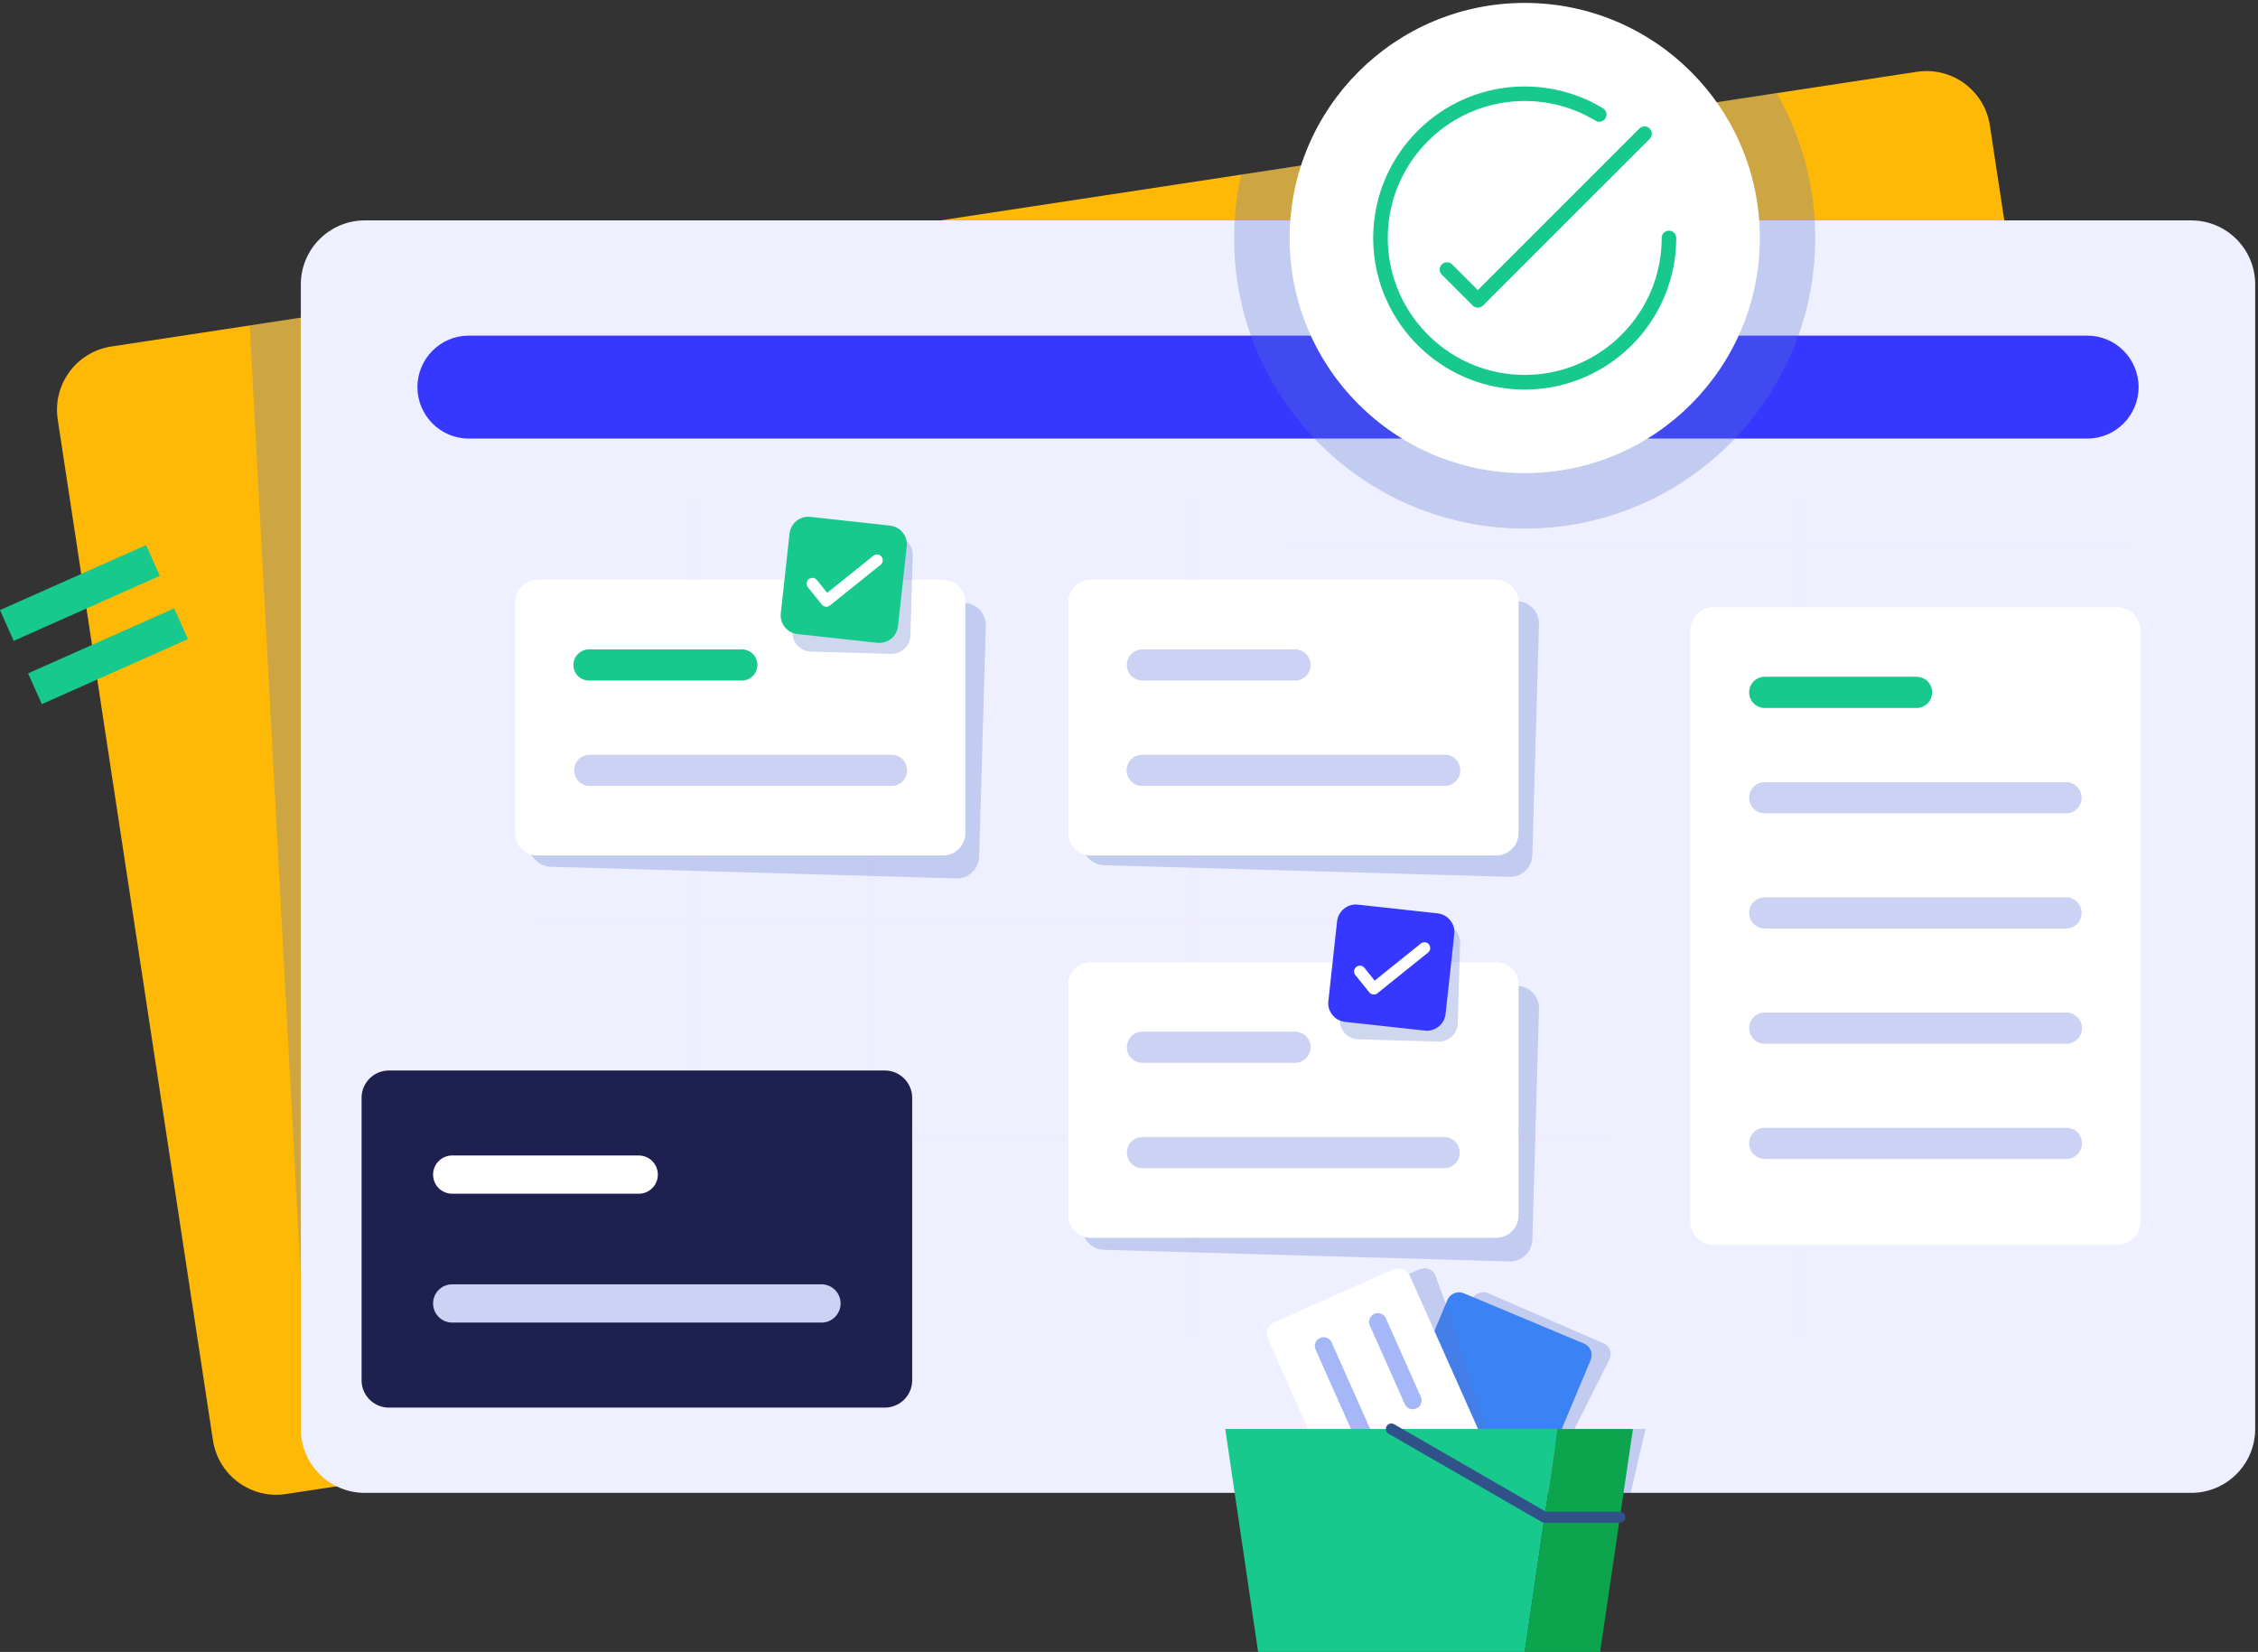 <svg xmlns="http://www.w3.org/2000/svg" width="529" height="387" fill="none"><rect width="100%" height="100%" fill="#333333" stroke="none"/><path fill="#FEB907" d="M502.567 268.587c1.246 8.19-4.384 15.839-12.574 17.085L66.979 350.01c-8.19 1.246-15.839-4.384-17.084-12.574L13.523 98.257c-1.245-8.19 4.384-15.838 12.574-17.084l264.681-40.26 125.453-19.091 32.864-5.002c8.19-1.246 15.84 4.383 17.086 12.574l36.385 239.193Z"></path><path fill="#5C76CC" d="M70.478 74.423v225.003L58.503 76.234l11.975-1.81Z" opacity=".3"></path><path fill="#EEEFFF" d="M513.344 51.633H85.478c-8.285 0-15 6.715-15 15V334.74c0 8.285 6.715 15 15 15h427.866c8.284 0 15-6.715 15-15V66.632c0-8.284-6.716-15-15-15Z"></path><path fill="#3637FF" d="M489.027 78.632H109.795c-6.627 0-12 5.427-12 12.055 0 6.627 5.373 12.054 12 12.054h379.232c6.627 0 12-5.427 12-12.054 0-6.628-5.373-12.055-12-12.055Z"></path><path fill="#F0EFFF" d="M162.801 270.139a.963.963 0 0 1-.969-.969V116.924c0-.54.429-.969.969-.969.539 0 .968.429.968.969v152.262a.969.969 0 0 1-.968.953ZM279.503 313.672a.963.963 0 0 1-.969-.969V116.924c0-.54.429-.969.969-.969s.968.429.968.969v195.795a.959.959 0 0 1-.968.953Z" opacity=".4"></path><path fill="#F0EFFF" d="M322.019 216.521H126.224a.963.963 0 0 1-.969-.969c0-.54.429-.969.969-.969h195.795c.54 0 .969.429.969.969s-.429.969-.969.969ZM376.479 267.328H180.684a.963.963 0 0 1-.969-.969c0-.54.429-.969.969-.969h195.795c.54 0 .969.429.969.969s-.445.969-.969.969ZM497.93 129.201H302.119a.963.963 0 0 1-.969-.969c0-.54.429-.969.969-.969h195.795c.54 0 .969.429.969.969a.96.96 0 0 1-.953.969Z" opacity=".4"></path><path fill="#F0EFFF" d="M421.775 313.672a.963.963 0 0 1-.969-.969V116.924c0-.54.429-.969.969-.969s.969.429.969.969v195.795a.96.96 0 0 1-.969.953ZM203.888 313.672a.963.963 0 0 1-.969-.969v-161.95c0-.54.429-.969.969-.969s.968.429.968.969v161.966a.959.959 0 0 1-.968.953Z" opacity=".4"></path><path fill="#5C76CC" d="m224.01 205.785-94.959-2.732a5.248 5.248 0 0 1-5.098-5.384l1.556-54.079a5.25 5.25 0 0 1 5.384-5.098l94.96 2.732a5.248 5.248 0 0 1 5.098 5.384l-1.557 54.078a5.248 5.248 0 0 1-5.384 5.099ZM353.609 205.419l-94.96-2.731a5.25 5.25 0 0 1-5.098-5.384l1.557-54.079a5.247 5.247 0 0 1 5.384-5.098l94.959 2.731a5.248 5.248 0 0 1 5.098 5.384l-1.556 54.079a5.238 5.238 0 0 1-5.384 5.098ZM353.609 295.519l-94.96-2.732a5.248 5.248 0 0 1-5.098-5.384l1.557-54.079a5.248 5.248 0 0 1 5.384-5.098l94.959 2.732a5.247 5.247 0 0 1 5.098 5.384l-1.556 54.079a5.239 5.239 0 0 1-5.384 5.098Z" opacity=".3"></path><path fill="#fff" d="M220.929 200.416h-95.007a5.246 5.246 0 0 1-5.241-5.241v-54.11a5.246 5.246 0 0 1 5.241-5.241h95.007a5.246 5.246 0 0 1 5.241 5.241v54.094c0 2.907-2.35 5.257-5.241 5.257Z"></path><path fill="#18C98D" d="M173.791 159.44h-35.735a3.653 3.653 0 1 1 0-7.305h35.735a3.654 3.654 0 0 1 3.653 3.653 3.663 3.663 0 0 1-3.653 3.652Z"></path><path fill="#CCD2F4" d="M208.811 184.121h-70.755a3.654 3.654 0 0 1 0-7.305h70.755a3.653 3.653 0 1 1 0 7.305Z"></path><path fill="#fff" d="M350.527 200.416H255.52a5.246 5.246 0 0 1-5.241-5.241v-54.11a5.246 5.246 0 0 1 5.241-5.241h95.007a5.246 5.246 0 0 1 5.242 5.241v54.094a5.24 5.24 0 0 1-5.242 5.257Z"></path><path fill="#CCD2F4" d="M303.389 159.44h-35.734a3.652 3.652 0 1 1 0-7.305h35.734a3.654 3.654 0 0 1 3.653 3.653 3.663 3.663 0 0 1-3.653 3.652ZM338.409 184.121h-70.754a3.653 3.653 0 1 1 0-7.305h70.754a3.653 3.653 0 1 1 0 7.305Z"></path><path fill="#5C76CC" d="m208.763 153.183-18.836-.54c-2.414-.064-4.336-2.112-4.272-4.526l.54-18.837c.063-2.414 2.112-4.335 4.526-4.272l18.837.54c2.414.064 4.335 2.112 4.272 4.526l-.54 18.837c-.08 2.414-2.112 4.336-4.527 4.272Z" opacity=".3"></path><path fill="#fff" d="M350.527 289.976H255.52a5.247 5.247 0 0 1-5.241-5.241V230.64a5.247 5.247 0 0 1 5.241-5.241h95.007a5.247 5.247 0 0 1 5.242 5.241v54.095a5.237 5.237 0 0 1-5.242 5.241Z"></path><path fill="#CCD2F4" d="M303.389 249h-35.734a3.653 3.653 0 1 1 0-7.306h35.734a3.654 3.654 0 0 1 3.653 3.653 3.664 3.664 0 0 1-3.653 3.653ZM338.409 273.681h-70.754a3.653 3.653 0 1 1 0-7.306h70.754a3.654 3.654 0 0 1 0 7.306Z"></path><path fill="#5C76CC" d="m336.996 244.013-18.836-.54c-2.414-.064-4.336-2.112-4.273-4.526l.54-18.837c.064-2.414 2.113-4.336 4.527-4.272l18.836.54c2.414.064 4.336 2.112 4.272 4.526l-.54 18.837c-.063 2.414-2.096 4.335-4.526 4.272Z" opacity=".3"></path><path fill="#18C98D" d="m205.539 150.594-18.725-2.049c-2.398-.27-4.161-2.445-3.891-4.844l2.049-18.725c.27-2.398 2.446-4.161 4.844-3.891l18.725 2.049c2.398.27 4.161 2.446 3.891 4.844l-2.049 18.725c-.254 2.398-2.43 4.145-4.844 3.891Z"></path><path fill="#fff" d="M193.58 142.145c-.047 0-.095 0-.143-.016a1.362 1.362 0 0 1-.905-.492l-3.256-4.05a1.36 1.36 0 0 1 .207-1.906 1.36 1.36 0 0 1 1.906.206l2.398 3.002 10.816-8.688a1.359 1.359 0 0 1 1.905.207 1.36 1.36 0 0 1-.206 1.906l-11.864 9.529a1.443 1.443 0 0 1-.858.302Z"></path><path fill="#3637FF" d="m333.819 241.44-18.725-2.049c-2.398-.27-4.161-2.446-3.891-4.844l2.049-18.725c.27-2.398 2.446-4.161 4.844-3.891l18.725 2.049c2.398.27 4.161 2.446 3.891 4.844l-2.048 18.725c-.255 2.398-2.446 4.161-4.845 3.891Z"></path><path fill="#fff" d="M321.844 232.991c-.047 0-.095 0-.142-.016a1.365 1.365 0 0 1-.906-.493l-3.256-4.049a1.36 1.36 0 0 1 .207-1.906 1.36 1.36 0 0 1 1.906.206l2.398 3.002 10.816-8.688a1.36 1.36 0 0 1 1.906.207 1.36 1.36 0 0 1-.207 1.906l-11.864 9.529a1.35 1.35 0 0 1-.858.302Z"></path><path fill="#1E2050" d="M213.704 257.204v66.144a6.417 6.417 0 0 1-6.414 6.415H91.126a6.417 6.417 0 0 1-6.415-6.415v-66.144a6.417 6.417 0 0 1 6.415-6.415H207.29a6.417 6.417 0 0 1 6.414 6.415Z"></path><path fill="#fff" d="M149.65 279.654h-43.707a4.473 4.473 0 0 1-4.477-4.477 4.473 4.473 0 0 1 4.477-4.478h43.695a4.473 4.473 0 0 1 4.477 4.478c.013 2.475-2.001 4.477-4.465 4.477Z"></path><path fill="#CCD2F4" d="M192.473 309.84h-86.53a4.473 4.473 0 0 1-4.477-4.478 4.473 4.473 0 0 1 4.477-4.477h86.517a4.473 4.473 0 0 1 4.477 4.477 4.47 4.47 0 0 1-4.464 4.478Z"></path><path fill="#5C76CC" d="m385.516 334.764-3.478 14.976h-91.1l-.921-14.976h19.392l-7.592-21.092c-.54-1.493.286-3.24 1.826-3.907l28.906-12.388c1.541-.667 3.24 0 3.764 1.493l4.669 12.944 3.256-6.464.397-.794c.763-1.509 2.557-2.224 4.003-1.588l27.11 11.768c1.462.62 2.017 2.351 1.255 3.86l-8.132 16.152h16.645v.016Z" opacity=".3"></path><path fill="#3B82F4" d="m372.651 318.612-20.662 49.361a2.96 2.96 0 0 1-3.86 1.588l-16.819-7.035-11.292-4.733c-1.509-.62-2.208-2.351-1.588-3.86l20.329-48.567.333-.794a2.962 2.962 0 0 1 3.86-1.589l28.111 11.769a2.936 2.936 0 0 1 1.588 3.86Z"></path><path fill="#5C76CC" d="m351.528 356.22-20.202 6.306-11.292-4.733c-1.509-.62-2.208-2.351-1.588-3.86l20.329-48.567 14.707 47.154a2.974 2.974 0 0 1-1.954 3.7Z" opacity=".3"></path><path fill="#fff" d="m318.811 362.557-21.759-48.885a2.955 2.955 0 0 1 1.493-3.907l27.842-12.388c1.493-.667 3.24 0 3.907 1.493l21.758 48.885c.667 1.493 0 3.24-1.493 3.907l-27.841 12.388c-1.493.667-3.24 0-3.907-1.493Z"></path><path fill="#A6B7F7" d="m329.102 328.919-8.179-18.392a2.053 2.053 0 0 1 1.048-2.715 2.053 2.053 0 0 1 2.716 1.048l8.18 18.391c.46 1.033 0 2.256-1.049 2.716a2.067 2.067 0 0 1-2.716-1.048ZM324.417 352.583l-16.2-36.417a2.053 2.053 0 0 1 1.049-2.716 2.053 2.053 0 0 1 2.716 1.048l16.199 36.418a2.06 2.06 0 0 1-3.764 1.667Z"></path><path fill="#18C98D" d="M357.214 387h-62.465l-7.702-52.236h77.854L357.214 387Z"></path><path fill="#0CA54D" d="M374.875 387h-17.661l7.687-52.236h17.661L374.875 387Z"></path><path fill="#305289" d="M379.512 356.729h-17.661c-.222 0-.444-.064-.651-.175l-35.877-20.663c-.62-.349-.826-1.143-.477-1.763a1.298 1.298 0 0 1 1.763-.476l35.576 20.504h17.311c.715 0 1.303.587 1.303 1.302.016.699-.572 1.271-1.287 1.271Z"></path><path fill="#5C76CC" d="M425.269 55.762c0 37.593-30.478 68.071-68.071 68.071-37.593 0-68.071-30.478-68.071-68.071 0-5.114.556-10.085 1.636-14.866l125.453-19.09c5.765 10.006 9.053 21.6 9.053 33.956Z" opacity=".3"></path><path fill="#fff" d="M357.214 110.841c30.419 0 55.079-24.66 55.079-55.08 0-30.419-24.66-55.078-55.079-55.078s-55.079 24.66-55.079 55.079c0 30.42 24.66 55.079 55.079 55.079Z"></path><path fill="#18C98D" d="M357.214 91.258c-19.567 0-35.497-15.913-35.497-35.496 0-19.583 15.914-35.497 35.497-35.497 6.48 0 12.817 1.763 18.328 5.098.81.493 1.064 1.541.572 2.335a1.692 1.692 0 0 1-2.335.572 31.959 31.959 0 0 0-16.565-4.606c-17.693 0-32.082 14.39-32.082 32.082 0 17.693 14.389 32.082 32.082 32.082s32.082-14.39 32.082-32.082c0-.937.762-1.7 1.699-1.7s1.7.763 1.7 1.7c0 19.599-15.914 35.512-35.481 35.512Z"></path><path fill="#18C98D" d="M346.223 72.073c-.428 0-.873-.159-1.207-.492l-7.226-7.227a1.706 1.706 0 1 1 2.414-2.414l6.019 6.02 37.848-37.848a1.706 1.706 0 1 1 2.414 2.414L347.43 71.58a1.705 1.705 0 0 1-1.207.493ZM34.229 127.692 0 142.926l3.21 7.211 34.228-15.233-3.21-7.212ZM40.82 142.513 6.59 157.747l3.21 7.211 34.229-15.233-3.21-7.212Z"></path><path fill="#fff" d="M495.976 291.659h-94.499a5.497 5.497 0 0 1-5.495-5.495V147.751a5.497 5.497 0 0 1 5.495-5.495h94.499a5.497 5.497 0 0 1 5.495 5.495v138.413a5.496 5.496 0 0 1-5.495 5.495Z"></path><path fill="#18C98D" d="M449.092 165.857h-35.735a3.654 3.654 0 0 1 0-7.306h35.735a3.654 3.654 0 0 1 0 7.306Z"></path><path fill="#CCD2F4" d="M484.112 190.538h-70.755a3.654 3.654 0 0 1 0-7.306h70.755a3.654 3.654 0 0 1 0 7.306ZM484.112 217.522h-70.755a3.654 3.654 0 0 1 0-7.306h70.755a3.654 3.654 0 0 1 0 7.306ZM484.112 244.521h-70.755a3.654 3.654 0 0 1 0-7.306h70.755a3.654 3.654 0 0 1 3.653 3.653 3.664 3.664 0 0 1-3.653 3.653ZM484.112 271.505h-70.755a3.654 3.654 0 0 1 0-7.306h70.755a3.654 3.654 0 0 1 3.653 3.653 3.664 3.664 0 0 1-3.653 3.653Z"></path></svg>
